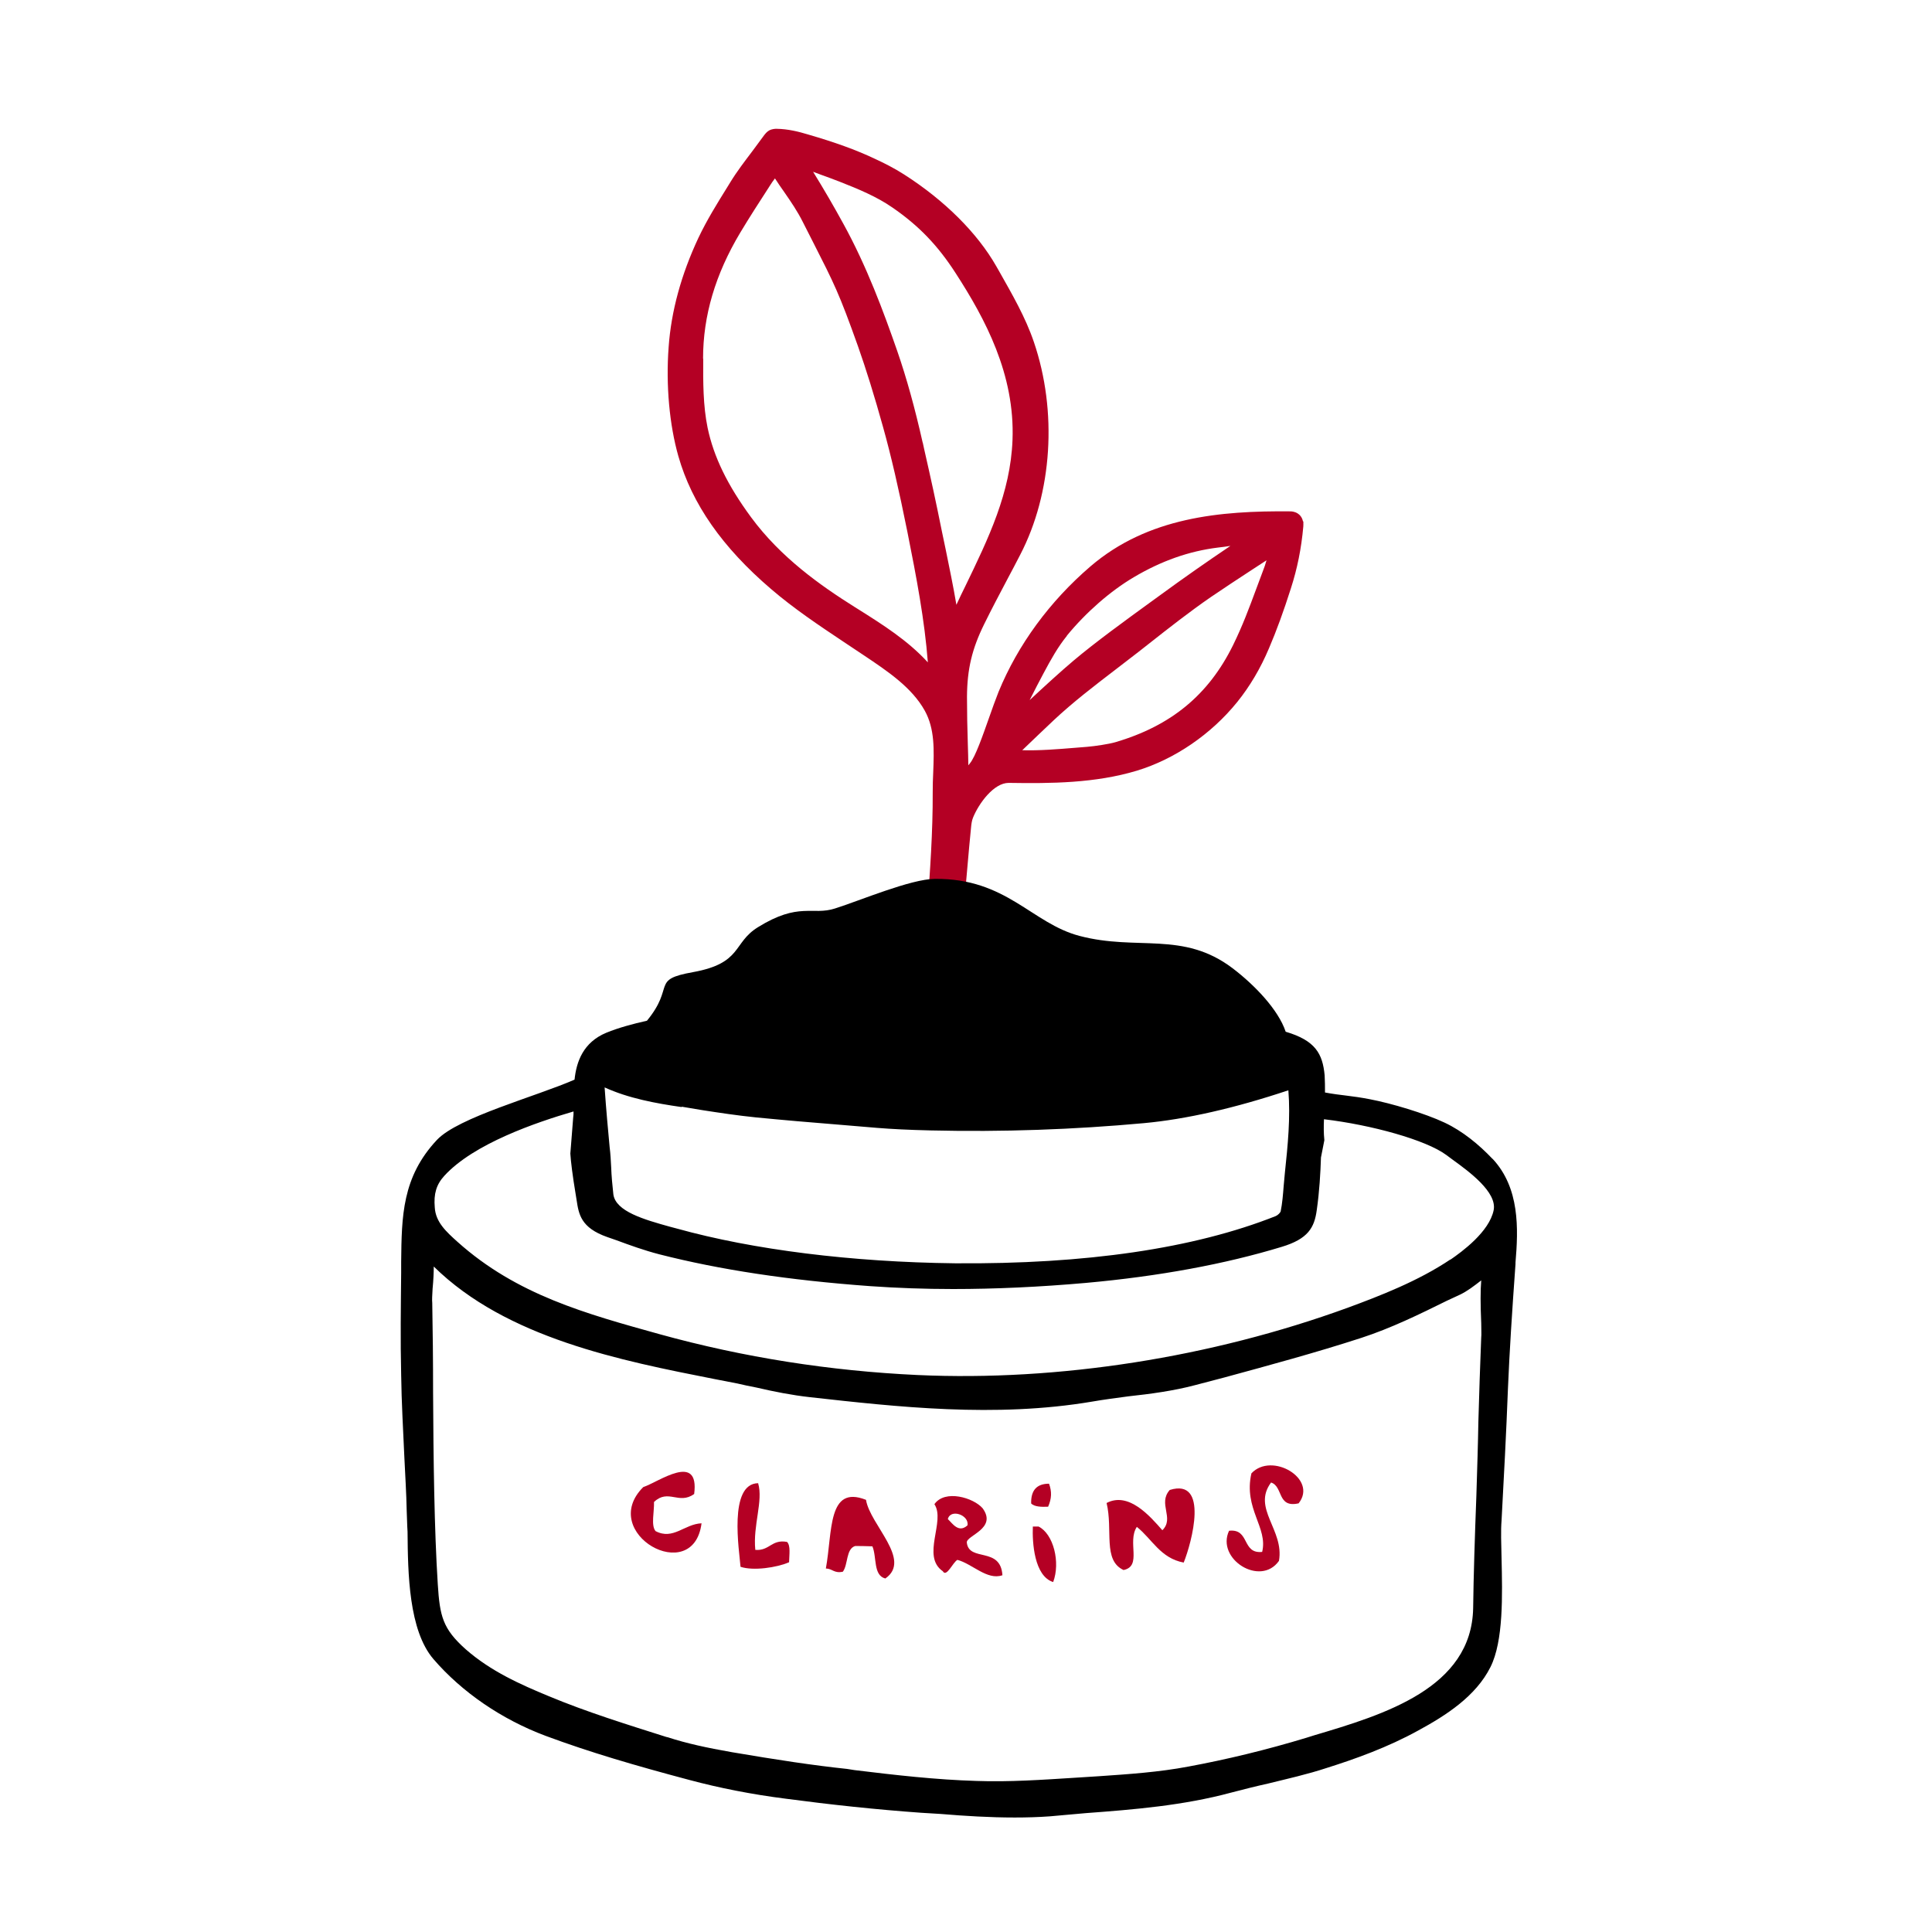 <svg width="135" height="135" viewBox="0 0 135 135" fill="none" xmlns="http://www.w3.org/2000/svg">
<g id="Frame">
<g id="Vector">
<path fill-rule="evenodd" clip-rule="evenodd" d="M90.742 105.047C89.227 105.39 89.674 103.864 88.817 103.592C87.466 105.401 89.756 106.904 89.368 109.068C88.077 110.902 84.954 108.938 85.882 106.963C87.349 106.797 86.751 108.595 88.194 108.441C88.617 106.738 86.88 105.425 87.443 102.953C88.864 101.427 92.103 103.331 90.742 105.047Z" fill="#B40024"/>
<path fill-rule="evenodd" clip-rule="evenodd" d="M73.298 103.663C73.509 104.23 73.485 104.715 73.239 105.283C72.746 105.307 72.276 105.283 72.053 105.058C72.03 104.124 72.452 103.674 73.309 103.674L73.298 103.663Z" fill="#B40024"/>
<path fill-rule="evenodd" clip-rule="evenodd" d="M82.712 109.186C81.081 108.879 80.505 107.542 79.437 106.691C78.745 107.743 79.825 109.435 78.51 109.707C77.042 109.033 77.782 106.915 77.324 105.023C78.862 104.219 80.341 105.922 81.221 106.927C82.09 106.076 80.881 105.07 81.738 104.112C84.497 103.26 83.276 107.791 82.712 109.186Z" fill="#B40024"/>
<path fill-rule="evenodd" clip-rule="evenodd" d="M70.034 110.074C68.978 110.44 67.933 109.269 66.9 108.997C66.583 109.163 66.137 110.251 65.879 109.79C64.353 108.737 66.09 106.3 65.292 105.106C66.031 104.053 68.027 104.656 68.661 105.39C69.706 106.821 67.499 107.294 67.557 107.791C67.71 109.163 69.928 108.039 70.046 110.085L70.034 110.074ZM66.231 106.147C66.548 106.442 66.982 107.152 67.604 106.584C67.733 105.863 66.419 105.401 66.231 106.147Z" fill="#B40024"/>
<path fill-rule="evenodd" clip-rule="evenodd" d="M52.977 103.651C53.341 104.869 52.602 106.596 52.778 108.299C53.776 108.382 53.905 107.542 54.996 107.743C55.255 108.004 55.149 108.631 55.137 109.163C54.269 109.541 52.637 109.778 51.745 109.482C51.663 108.394 50.876 103.651 52.989 103.639L52.977 103.651Z" fill="#B40024"/>
<path fill-rule="evenodd" clip-rule="evenodd" d="M48.505 104.396C47.425 105.165 46.697 104.006 45.699 104.952C45.723 105.638 45.476 106.584 45.805 106.986C47.038 107.637 47.824 106.49 49.021 106.442C48.446 110.913 41.731 107.128 44.948 103.911C46.005 103.568 48.892 101.427 48.505 104.396Z" fill="#B40024"/>
<path fill-rule="evenodd" clip-rule="evenodd" d="M72.171 106.667C72.3 106.667 72.441 106.667 72.57 106.667C73.615 107.187 74.108 109.175 73.591 110.547C72.265 110.133 72.124 107.779 72.171 106.655V106.667Z" fill="#B40024"/>
<path fill-rule="evenodd" clip-rule="evenodd" d="M60.514 104.81C60.796 106.549 63.742 108.997 61.864 110.298C61.007 110.085 61.277 108.808 60.96 108.051C60.561 108.039 60.173 108.027 59.763 108.027C59.105 108.217 59.27 109.328 58.894 109.825C58.272 109.955 58.178 109.612 57.708 109.6C58.178 107.034 57.814 103.745 60.502 104.798L60.514 104.81Z" fill="#B40024"/>
<path d="M91.047 36.442C90.988 36.123 90.8 35.957 90.671 35.874C90.46 35.744 90.249 35.732 90.166 35.732C85.271 35.685 80.212 36.134 76.197 39.576C73.344 42.025 71.126 45.053 69.776 48.341C69.565 48.873 69.33 49.524 69.095 50.198C68.672 51.393 68.156 52.883 67.769 53.345C67.733 53.392 67.698 53.439 67.663 53.475C67.663 52.99 67.639 52.505 67.628 52.032C67.592 50.92 67.569 49.796 67.569 48.684C67.581 46.756 67.921 45.337 68.766 43.622C69.295 42.545 69.858 41.481 70.421 40.416C70.715 39.86 71.008 39.316 71.29 38.76C73.532 34.443 73.896 28.742 72.241 23.892C71.654 22.165 70.727 20.568 69.846 19.007L69.623 18.616C68.297 16.286 66.008 14.003 63.179 12.194C62.498 11.756 61.746 11.377 61.101 11.082C59.798 10.467 58.354 9.946 56.44 9.39C55.818 9.201 55.067 9.012 54.269 9C54.175 9 53.964 9 53.74 9.118C53.564 9.225 53.459 9.367 53.412 9.426C53.13 9.816 52.837 10.207 52.555 10.585C52.038 11.271 51.498 11.969 51.029 12.738L50.818 13.081C50.113 14.216 49.385 15.387 48.798 16.629C47.601 19.184 46.897 21.751 46.721 24.259C46.521 26.92 46.779 29.688 47.401 31.876C48.352 35.212 50.477 38.252 53.881 41.161C55.478 42.533 57.25 43.716 58.953 44.852L60.373 45.798C62.016 46.898 63.719 48.034 64.623 49.666C65.327 50.944 65.268 52.41 65.209 53.971C65.186 54.433 65.174 54.894 65.174 55.355C65.186 58.111 64.986 60.915 64.787 63.635L64.669 65.22L65.339 65.291C65.562 65.315 65.808 65.291 66.043 65.256C66.184 65.244 66.36 65.209 66.442 65.232L67.135 65.303L67.217 64.605C67.369 63.245 67.487 61.885 67.604 60.513C67.686 59.626 67.757 58.727 67.851 57.839C67.874 57.579 67.909 57.331 67.992 57.13C68.402 56.124 69.447 54.705 70.48 54.705C70.48 54.705 70.492 54.705 70.504 54.705C73.438 54.752 76.537 54.728 79.437 53.853C82.09 53.049 84.637 51.298 86.445 49.063C87.326 47.974 88.077 46.709 88.676 45.289C89.204 44.059 89.697 42.699 90.202 41.114C90.648 39.73 90.93 38.346 91.07 36.785C91.082 36.667 91.07 36.56 91.07 36.465L91.117 36.442H91.047ZM74.542 44.426C75.88 42.794 77.582 41.303 79.226 40.333C81.163 39.186 83.088 38.512 85.095 38.263C85.389 38.228 85.682 38.193 85.976 38.145C84.344 39.245 82.748 40.357 80.987 41.646L80.4 42.072C78.674 43.326 76.537 44.876 75.011 46.165C74.154 46.886 73.004 47.939 71.948 48.921C72.3 48.211 72.652 47.549 72.922 47.04C73.439 46.07 73.92 45.207 74.554 44.426H74.542ZM73.615 50.34C74.976 49.063 76.491 47.904 77.958 46.78C78.498 46.366 79.026 45.964 79.555 45.55L80.294 44.97C81.691 43.87 83.135 42.735 84.614 41.717C85.494 41.114 86.527 40.44 87.502 39.801C87.842 39.576 88.183 39.352 88.499 39.151C88.429 39.411 88.335 39.683 88.218 39.978L87.772 41.173C87.267 42.533 86.833 43.705 86.163 45.077C84.45 48.554 81.832 50.719 77.923 51.866C77.465 51.996 76.526 52.138 75.962 52.185L75.082 52.256C73.908 52.351 72.617 52.458 71.431 52.422C72.159 51.724 73.086 50.837 73.603 50.352L73.615 50.34ZM49.127 25.063C49.127 22.058 49.984 19.172 51.721 16.263C52.367 15.186 53.048 14.133 53.729 13.081L53.811 12.951C53.917 12.785 54.022 12.631 54.151 12.466C54.363 12.797 54.574 13.104 54.785 13.4C55.278 14.11 55.736 14.784 56.1 15.517L56.816 16.925C58.283 19.811 58.636 20.497 59.95 24.188C60.502 25.749 61.101 27.665 61.711 29.865C62.251 31.793 62.803 34.171 63.402 37.152C64.047 40.381 64.611 43.35 64.834 46.283C63.425 44.745 61.676 43.645 59.986 42.581L59.739 42.427C57.309 40.901 54.55 38.95 52.484 36.146C50.829 33.899 49.867 31.912 49.444 29.889C49.127 28.351 49.127 26.683 49.139 25.063H49.127ZM64.47 30.918C63.93 28.517 63.355 26.435 62.697 24.531C61.746 21.798 60.561 18.593 58.917 15.612C58.283 14.453 57.591 13.258 56.816 12.004L57.356 12.206C57.79 12.359 58.225 12.525 58.659 12.691C59.986 13.211 61.265 13.743 62.357 14.5C64.212 15.778 65.526 17.15 66.771 19.078C68.837 22.271 70.926 26.151 70.75 30.741C70.609 34.443 69.072 37.613 67.452 40.96C67.24 41.386 67.029 41.824 66.829 42.261C66.618 40.996 66.325 39.6 66.078 38.382L65.82 37.152C65.374 34.928 65.057 33.497 64.576 31.379L64.482 30.942L64.47 30.918Z" fill="#B40024"/>
<path d="M104.3 80.988C103.349 79.982 102.199 79.036 100.943 78.445C99.558 77.794 97.222 77.096 95.731 76.812C94.404 76.552 93.723 76.552 92.585 76.339C92.585 75.937 92.585 75.535 92.561 75.144C92.42 73.63 91.916 72.708 89.838 72.093C89.321 70.543 87.654 68.816 86.128 67.657C82.665 65.031 79.472 66.462 75.434 65.398C72.088 64.522 70.339 61.364 65.327 61.412C63.636 61.423 60.103 62.926 58.342 63.482C56.757 63.99 55.83 63.008 52.954 64.794C51.181 65.895 51.886 67.302 48.423 67.929C45.441 68.461 47.202 68.899 45.206 71.324C44.208 71.549 43.234 71.809 42.365 72.164C40.745 72.838 40.276 74.198 40.147 75.44C37.482 76.611 32.023 78.066 30.532 79.651C28.091 82.253 28.067 84.997 28.032 88.156V88.936C28.009 91.207 27.973 93.632 28.032 96.069C28.056 97.997 28.173 99.96 28.255 101.829C28.314 103.083 28.396 104.349 28.419 105.579C28.443 106.028 28.443 106.501 28.478 107.034C28.502 109.943 28.56 113.918 30.286 115.929C32.282 118.247 35.064 120.151 38.139 121.299C41.227 122.446 44.385 123.369 48.164 124.374C50.242 124.93 52.496 125.38 54.914 125.687C58.025 126.101 61.218 126.444 64.376 126.669L65.738 126.752C67.428 126.894 69.177 127 70.903 127C71.736 127 72.57 126.976 73.368 126.917C74.201 126.834 75.058 126.775 75.892 126.692C79.249 126.444 82.689 126.16 86.023 125.261C86.88 125.036 87.772 124.812 88.629 124.622C89.967 124.291 91.352 123.984 92.714 123.534C94.662 122.919 96.963 122.103 99.123 120.908C101.037 119.867 103.126 118.531 104.148 116.485C105.063 114.663 104.981 111.446 104.922 108.879C104.899 107.897 104.864 106.951 104.922 106.253C105.087 103.201 105.251 100.126 105.368 97.05C105.474 94.507 105.65 91.74 105.897 88.321V88.215C106.096 85.861 106.202 83.01 104.288 80.964L104.3 80.988ZM47.648 77.333L49.057 77.569C50.278 77.758 51.533 77.948 52.813 78.078C54.738 78.267 56.687 78.433 58.6 78.586L61.289 78.811C62.322 78.894 63.472 78.953 65.022 78.989C70.046 79.107 75.058 78.929 79.942 78.48C82.877 78.208 86.269 77.439 90.026 76.185C90.178 78.101 89.99 79.994 89.779 81.981L89.697 82.88C89.65 83.472 89.603 84.087 89.486 84.654C89.462 84.725 89.309 84.903 89.145 84.974C83.417 87.245 75.868 88.345 66.724 88.274C59.516 88.191 52.625 87.328 47.307 85.849L46.815 85.719C45.03 85.222 43.011 84.654 42.858 83.448C42.788 82.821 42.729 82.182 42.706 81.555C42.682 81.094 42.659 80.621 42.6 80.171L42.424 78.232C42.365 77.498 42.295 76.741 42.248 75.984C43.903 76.741 45.805 77.096 47.624 77.356L47.648 77.333ZM103.502 93.431C103.42 95.418 103.361 97.37 103.302 99.357C103.279 100.812 103.22 102.657 103.162 104.538C103.056 107.306 102.962 110.239 102.938 112.368C102.833 117.963 96.717 119.808 91.81 121.263L91.282 121.429C88.511 122.269 85.729 122.943 83.041 123.44C80.987 123.83 78.874 123.972 76.796 124.114L75.129 124.22C72.875 124.362 70.515 124.528 68.238 124.445C65.409 124.362 62.521 124.031 59.716 123.688L59.187 123.605C56.828 123.357 54.269 122.967 51.134 122.434C49.385 122.127 47.965 121.819 46.662 121.393L46.556 121.37C43.833 120.506 41.004 119.631 38.339 118.519C36.367 117.703 34.289 116.78 32.54 115.243C30.932 113.811 30.732 112.924 30.591 110.712C30.345 106.856 30.286 101.983 30.262 97.311C30.262 95.075 30.239 92.922 30.204 91.042C30.18 90.841 30.204 90.486 30.227 90.06C30.286 89.445 30.309 88.936 30.309 88.499C35.392 93.502 43.387 95.075 49.937 96.365L51.522 96.672C51.968 96.778 52.414 96.873 52.86 96.956C54.081 97.24 55.325 97.488 56.605 97.63C62.662 98.304 69.541 99.085 76.314 97.938C77.124 97.796 77.981 97.689 78.838 97.571C80.388 97.405 82.031 97.181 83.499 96.79L85.53 96.258C88.699 95.395 91.939 94.519 95.109 93.49C97.186 92.816 99.194 91.834 101.107 90.888L101.999 90.474C102.528 90.225 102.997 89.859 103.502 89.469C103.443 90.166 103.443 91.124 103.502 92.461C103.502 92.911 103.525 93.277 103.502 93.443V93.431ZM101.354 88.002C99.1 89.516 96.435 90.545 94.158 91.385C84.637 94.85 73.978 96.53 64.118 96.081C58.014 95.797 51.956 94.85 46.098 93.23C40.957 91.799 36.108 90.486 31.965 86.772C31.19 86.074 30.439 85.4 30.38 84.371C30.298 83.424 30.486 82.774 31.049 82.159C33.103 79.911 37.482 78.421 40.076 77.664C40.076 77.818 40.076 77.96 40.053 78.078L39.853 80.609C39.889 81.177 40.006 82.135 40.229 83.472L40.288 83.838C40.44 84.844 40.581 85.79 42.436 86.441L43.081 86.665C43.974 86.996 45.018 87.375 46.075 87.647C50.289 88.723 55.114 89.457 60.819 89.871C62.674 90.001 64.599 90.072 66.595 90.072C69.541 90.072 72.64 89.93 75.857 89.646C80.975 89.185 85.588 88.333 89.556 87.126C91.399 86.571 91.845 85.79 92.01 84.548C92.197 83.259 92.268 81.946 92.303 80.881L92.538 79.686V79.639C92.491 79.201 92.491 78.705 92.514 78.208C95.813 78.598 99.64 79.651 101.06 80.704L101.506 81.035C102.668 81.875 104.617 83.306 104.371 84.56C104.065 86.074 102.152 87.469 101.342 88.025L101.354 88.002Z" fill="black"/>
</g>
</g>
</svg>

